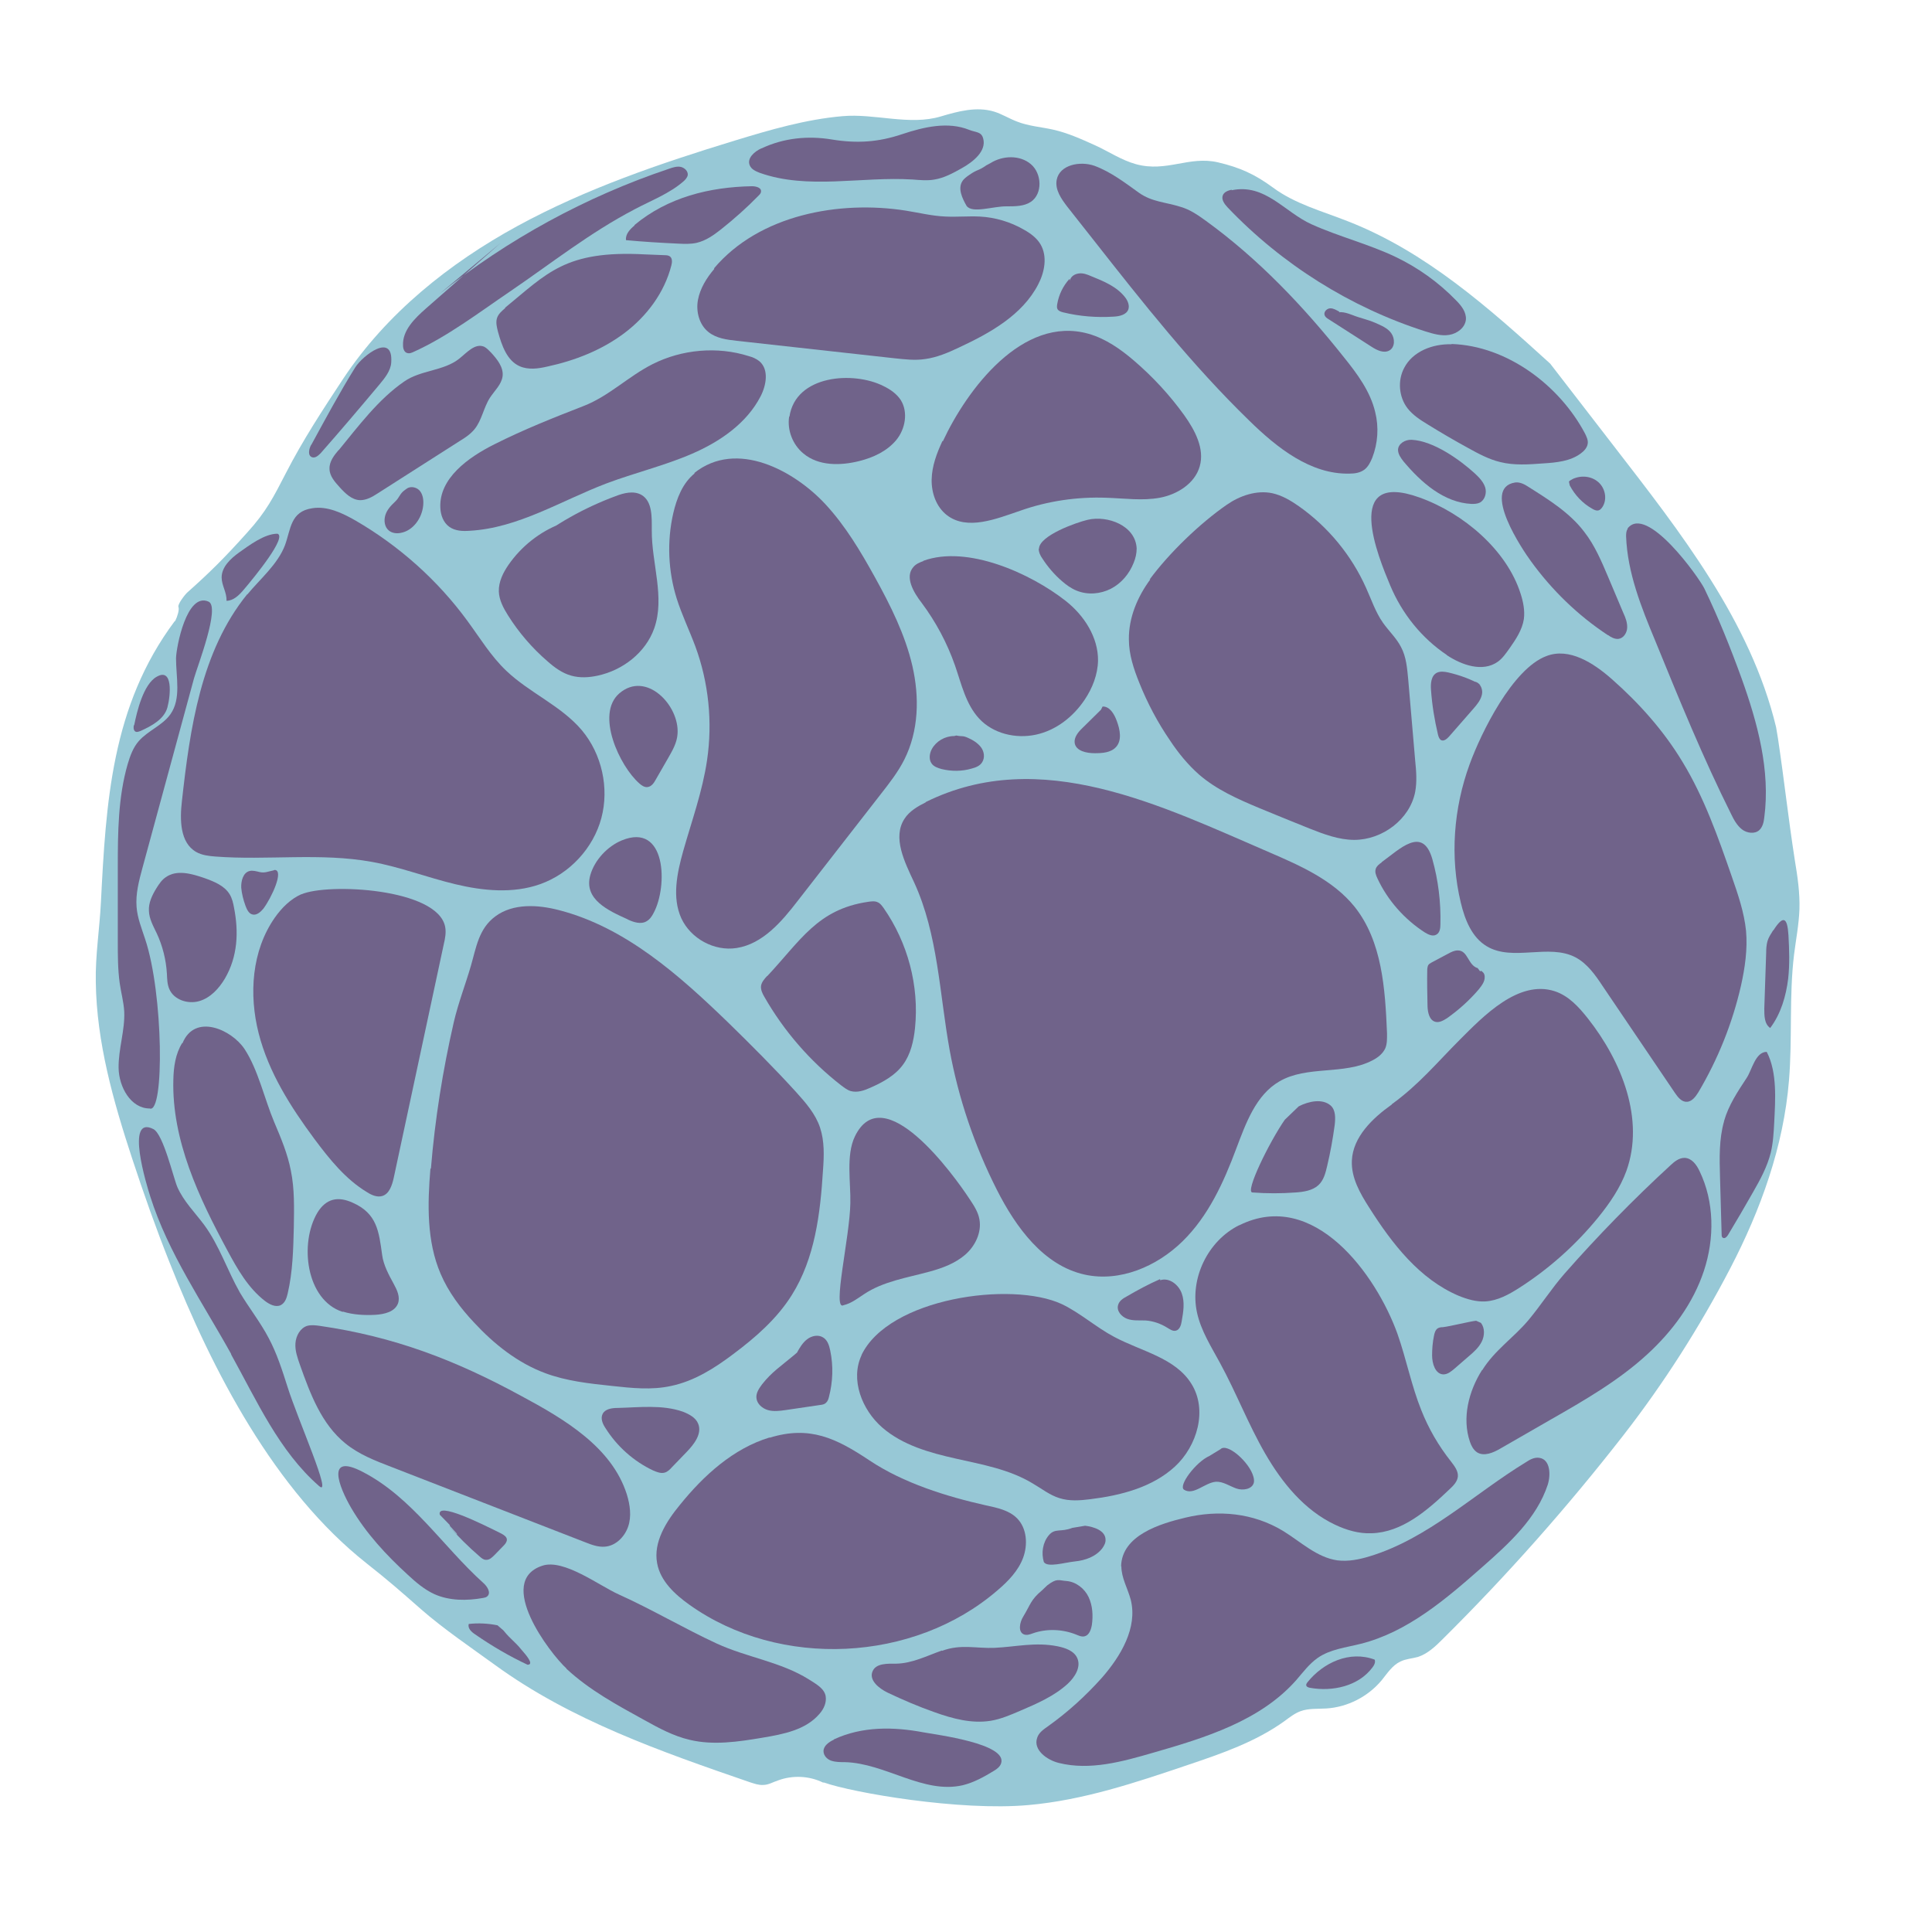 <svg viewBox="0 0 72 72" xmlns="http://www.w3.org/2000/svg" id="a"><defs><style>.b{fill:#97c8d6;}.c{fill:#70638a;}</style></defs><path d="M6.51,23.15c-2.36,3.16-2.56,6.76-2.75,10.49-.05,.99-.21,1.97-.19,2.96,.03,2.24,.65,4.43,1.35,6.56,.43,1.31,.89,2.61,1.4,3.89,1.6,4.05,3.92,8.51,7.34,11.21,.86,.68,1.22,1,2.04,1.72,.81,.71,1.88,1.44,2.75,2.07,2.83,2.06,6.19,3.23,9.5,4.37,.16,.05,.32,.11,.49,.1,.2,0,.37-.11,.56-.17,.54-.2,1.16-.17,1.67,.08h.04c1.07,.38,5.06,1.07,7.61,.84,2.05-.18,4.01-.84,5.96-1.5,1.25-.42,2.52-.86,3.59-1.63,.19-.14,.38-.29,.6-.37,.3-.11,.64-.08,.96-.1,.79-.05,1.55-.44,2.06-1.05,.21-.26,.4-.56,.7-.7,.2-.1,.44-.11,.65-.17,.37-.12,.66-.4,.93-.67,2.4-2.38,4.64-4.91,6.72-7.58,1.51-1.94,2.85-4.04,3.99-6.23s1.99-4.55,2.19-7c.13-1.56,0-3.14,.19-4.7,.07-.56,.18-1.12,.2-1.68,.02-.61-.07-1.22-.17-1.82-.26-1.68-.38-2.87-.63-4.55l-.07-.42c-.95-3.95-3.57-7.27-6.05-10.48l-2.37-3.07c-2.3-2.09-4.64-4.17-7.53-5.3-.96-.38-1.98-.65-2.8-1.26-.68-.5-1.24-.75-2.05-.94-1.08-.25-1.91,.38-3.05,.07-.55-.15-1.03-.48-1.54-.71-.51-.23-1.02-.46-1.56-.58-.45-.1-.91-.13-1.34-.3-.29-.11-.56-.28-.85-.37-.66-.2-1.35-.01-1.99,.18-1.17,.35-2.46-.12-3.67-.01-1.37,.12-2.7,.51-4.01,.91-2.78,.85-5.54,1.79-8.09,3.18-2.55,1.39-4.88,3.26-6.49,5.68-.76,1.15-1.52,2.31-2.15,3.54-.45,.87-.72,1.42-1.44,2.21-.85,.95-1.42,1.51-2.23,2.23-.08,.07-.37,.44-.33,.54s-.04,.36-.12,.52Z" class="b"></path><path d="M34.5,29.9c-.3,.15-.61,.33-.79,.61-.46,.7,0,1.61,.36,2.38,.89,1.94,.94,4.14,1.32,6.24,.33,1.81,.93,3.57,1.76,5.21,.71,1.4,1.74,2.82,3.27,3.16,1.31,.29,2.69-.3,3.65-1.24s1.53-2.19,2-3.45c.36-.95,.73-2,1.61-2.51,1.03-.6,2.4-.23,3.46-.78,.2-.1,.38-.24,.48-.44,.08-.18,.07-.38,.07-.58-.07-1.65-.18-3.42-1.21-4.71-.79-.98-2-1.52-3.16-2.02-4.02-1.73-8.54-4-12.82-1.88Z" class="c"></path><path d="M47.88,41.73c-.57,.82-1.51,2.73-1.2,2.71,.53,.04,1.07,.04,1.6,0,.3-.02,.63-.07,.85-.27,.2-.18,.27-.46,.33-.72,.12-.5,.21-1.01,.28-1.52,.03-.26,.04-.56-.15-.73-.31-.27-.82-.16-1.19,.03" class="c"></path><path d="M28.59,36.37c-.1,.11-.21,.23-.23,.38-.01,.14,.05,.27,.12,.39,.73,1.28,1.71,2.41,2.87,3.31,.11,.08,.22,.17,.35,.21,.25,.07,.51-.02,.75-.13,.45-.2,.91-.45,1.2-.85,.29-.39,.4-.89,.45-1.37,.16-1.57-.27-3.18-1.17-4.47-.06-.08-.12-.17-.21-.21-.11-.06-.25-.04-.38-.02-1.88,.28-2.51,1.45-3.75,2.77Z" class="c"></path><path d="M51.49,32.14c-.09,.06-.19,.14-.22,.24-.04,.12,.01,.24,.06,.35,.38,.82,1.01,1.53,1.77,2.02,.13,.08,.3,.16,.43,.08,.13-.07,.15-.24,.15-.39,.02-.82-.08-1.64-.3-2.42-.36-1.27-1.23-.36-1.89,.11Z" class="c"></path><path d="M55.07,36.08c-.37-.11-.36-.67-.75-.66-.12,0-.24,.06-.35,.12l-.62,.33c-.05,.03-.11,.06-.13,.11-.02,.04-.02,.09-.03,.13-.01,.47,0,.93,.01,1.4,.01,.23,.07,.51,.29,.57,.15,.04,.3-.05,.43-.13,.44-.31,.84-.67,1.19-1.08,.11-.14,.23-.29,.22-.47,0-.06-.02-.13-.07-.17s-.05-.07-.1-.03" class="c"></path><path d="M54.44,33.64c.15,.63,.41,1.29,.96,1.62,.97,.59,2.32-.11,3.32,.42,.43,.23,.73,.65,1,1.06l2.7,3.99c.11,.16,.25,.34,.44,.33,.19,0,.33-.19,.43-.35,.73-1.23,1.27-2.57,1.59-3.97,.15-.67,.25-1.36,.19-2.05-.07-.69-.3-1.36-.53-2.02-.51-1.47-1.03-2.95-1.84-4.28-.7-1.16-1.61-2.18-2.63-3.08-.68-.6-1.59-1.19-2.44-.86-1.26,.47-2.43,2.85-2.86,4.03-.6,1.64-.74,3.46-.33,5.16Z" class="c"></path><path d="M51.87,41.16c-.72,.51-1.45,1.21-1.49,2.09-.03,.64,.31,1.23,.65,1.76,.85,1.34,1.87,2.66,3.33,3.28,.32,.13,.66,.23,1,.21,.45-.03,.86-.25,1.25-.5,1.11-.71,2.11-1.6,2.95-2.63,.43-.53,.82-1.1,1.05-1.73,.69-1.92-.17-4.08-1.43-5.68-.34-.43-.72-.85-1.24-1.02-1.35-.44-2.67,.94-3.53,1.8s-1.52,1.67-2.54,2.41Z" class="c"></path><path d="M55.01,49.22c-.26,.03-.97,.21-1.24,.24-.07,0-.14,.01-.2,.05-.08,.06-.11,.17-.13,.27-.05,.24-.07,.49-.07,.73,0,.31,.12,.7,.42,.71,.16,0,.29-.11,.41-.21l.53-.46c.19-.16,.38-.33,.49-.55s.12-.51-.03-.7" class="c"></path><path d="M55.23,51.06c-.5,.79-.75,1.79-.45,2.67,.05,.15,.13,.3,.26,.39,.26,.17,.61,.02,.88-.14l1.86-1.07c1.26-.72,2.53-1.45,3.6-2.43,.94-.86,1.72-1.91,2.12-3.12s.39-2.57-.16-3.71c-.11-.24-.29-.49-.56-.5-.21,0-.38,.14-.53,.28-1.38,1.27-2.7,2.62-3.94,4.03-.49,.56-.89,1.19-1.36,1.75-.55,.65-1.25,1.11-1.71,1.85Z" class="c"></path><path d="M46.18,45.66c-1.17,.58-1.85,1.99-1.57,3.26,.15,.68,.53,1.27,.86,1.88,.6,1.1,1.05,2.28,1.68,3.37,.63,1.09,1.46,2.11,2.6,2.65,.42,.2,.89,.34,1.36,.32,1.14-.03,2.08-.85,2.91-1.64,.14-.13,.29-.28,.31-.47,.02-.21-.13-.4-.26-.57-.46-.58-.83-1.22-1.1-1.9-.37-.92-.56-1.91-.89-2.85-.79-2.2-3.11-5.43-5.89-4.05Z" class="c"></path><path d="M34.41,20.91c-.14,.05-.28,.11-.37,.22-.33,.37,0,.94,.31,1.34,.53,.71,.95,1.5,1.24,2.33,.24,.69,.4,1.44,.9,1.98,.52,.56,1.36,.76,2.11,.6,.75-.16,1.39-.66,1.82-1.3,.29-.43,.49-.94,.5-1.46,.01-.87-.52-1.69-1.21-2.23-1.3-1.02-3.66-2.09-5.3-1.49Z" class="c"></path><path d="M35.12,16.44c-.21,.45-.39,.93-.4,1.43s.17,1.02,.57,1.33c.76,.58,1.83,.14,2.74-.17,1.02-.36,2.11-.52,3.2-.48,.66,.02,1.34,.12,1.99,0s1.31-.53,1.49-1.17c.19-.66-.18-1.35-.58-1.91-.54-.75-1.17-1.43-1.87-2.03-.5-.43-1.06-.82-1.69-1-2.47-.7-4.54,2.09-5.43,4Z" class="c"></path><path d="M11.24,33.32c-.41,.18-.74,.51-1,.88-.86,1.23-.97,2.86-.6,4.31s1.19,2.74,2.08,3.94c.56,.75,1.16,1.5,1.96,1.98,.17,.11,.38,.2,.57,.14,.26-.08,.36-.4,.42-.66l1.87-8.73c.05-.21,.09-.43,.05-.64-.28-1.44-4.38-1.64-5.36-1.21Z" class="c"></path><path d="M18.42,16.56c-.98,.49-2.06,1.27-2.01,2.36,.01,.27,.11,.55,.33,.71s.5,.17,.77,.15c1.8-.1,3.4-1.12,5.08-1.76,1.06-.4,2.16-.66,3.2-1.11s2.03-1.13,2.55-2.13c.22-.42,.32-1-.03-1.31-.12-.1-.26-.16-.41-.2-1.17-.37-2.49-.25-3.58,.3-.91,.46-1.62,1.19-2.57,1.56-1.13,.44-2.24,.88-3.33,1.43Z" class="c"></path><path d="M23.65,8.4c-.17,.14-.35,.33-.32,.55,.65,.06,1.3,.1,1.96,.13,.22,.01,.45,.02,.67-.03,.35-.08,.64-.29,.92-.51,.49-.39,.95-.8,1.39-1.25,.04-.04,.09-.09,.09-.15,.02-.15-.19-.2-.34-.2-1.58,.03-3.13,.41-4.38,1.45Z" class="c"></path><path d="M39.86,10.39c-.24,.26-.4,.59-.46,.94-.01,.06-.02,.14,.01,.19,.04,.07,.13,.1,.21,.12,.61,.15,1.25,.2,1.88,.16,.22-.01,.48-.07,.55-.27,.05-.15-.02-.32-.12-.45-.31-.4-.8-.6-1.27-.79-.14-.06-.29-.12-.45-.1s-.31,.11-.34,.27" class="c"></path><path d="M52.6,16.39c-.23-.01-.49,.14-.5,.37,0,.16,.1,.3,.2,.43,.66,.79,1.51,1.54,2.54,1.59,.1,0,.21,0,.31-.05,.19-.1,.26-.36,.2-.56s-.22-.37-.38-.52c-.57-.52-1.55-1.22-2.36-1.26Z" class="c"></path><path d="M55.2,25.53c-.38-.22-.8-.37-1.23-.47-.14-.03-.29-.05-.42,.01-.22,.11-.24,.41-.22,.65,.04,.56,.13,1.11,.26,1.66,.02,.08,.05,.16,.11,.2,.11,.06,.23-.05,.31-.14l.9-1.03c.14-.16,.28-.33,.32-.54s-.09-.46-.3-.47" class="c"></path><path d="M60.66,19.71c-.06,.08-.06,.19-.06,.28,.05,1.36,.57,2.65,1.09,3.9,.89,2.18,1.78,4.36,2.83,6.46,.1,.21,.22,.42,.4,.56s.47,.18,.64,.03c.13-.12,.17-.3,.19-.48,.23-1.75-.25-3.52-.85-5.19-.41-1.13-.86-2.25-1.38-3.33-.19-.4-2.16-3.18-2.87-2.24Z" class="c"></path><path d="M29.57,50.52c-.45,.38-.81,.61-1.17,1.07-.11,.15-.23,.32-.21,.51,.02,.22,.22,.39,.43,.45s.44,.03,.65,0l1.29-.19c.08-.01,.16-.02,.22-.08,.06-.05,.09-.13,.11-.21,.15-.57,.17-1.17,.05-1.74-.04-.19-.1-.39-.27-.49-.18-.11-.42-.06-.59,.07s-.28,.32-.38,.5" class="c"></path><path d="M28.68,53.57c-1.35,.41-2.45,1.41-3.34,2.51-.51,.62-1,1.39-.85,2.18,.12,.66,.66,1.16,1.21,1.55,3.36,2.39,8.35,2.15,11.47-.54,.4-.34,.78-.73,.96-1.22s.14-1.1-.23-1.47c-.3-.3-.74-.39-1.16-.48-1.47-.33-3.07-.83-4.33-1.67s-2.24-1.31-3.73-.85Z" class="c"></path><path d="M31.08,64.83c-.19,.09-.39,.23-.39,.43,0,.17,.14,.31,.3,.36s.33,.05,.5,.05c1.51,.04,2.92,1.2,4.39,.86,.41-.1,.79-.31,1.15-.53,.12-.07,.24-.16,.28-.29,.23-.73-2.41-1.06-2.89-1.15-1.12-.21-2.28-.23-3.34,.26Z" class="c"></path><path d="M16.69,56.83c.37,.42,.77,.82,1.19,1.18,.07,.06,.14,.12,.23,.12,.13,.01,.23-.09,.32-.18l.34-.35c.06-.06,.12-.14,.12-.22,0-.11-.12-.18-.21-.23-.72-.36-2.41-1.2-2.29-.7l.38,.39c-.1-.03,.35,.37,.25,.34" class="c"></path><path d="M6.56,24.53c0,.72,.2,1.51-.21,2.09-.3,.42-.84,.61-1.18,1-.21,.24-.32,.55-.41,.85-.36,1.24-.37,2.56-.37,3.86v2.76c0,.51,0,1.03,.07,1.54,.05,.36,.15,.71,.17,1.07,.03,.7-.22,1.39-.21,2.1,.01,.7,.45,1.51,1.16,1.51,.55,.21,.51-4.28-.17-6.31-.13-.4-.29-.79-.32-1.2-.04-.49,.09-.98,.22-1.46l1.92-7.06c.13-.46,.99-2.67,.54-2.86-.81-.36-1.2,1.69-1.21,2.11Z" class="c"></path><path d="M36.76,6.16c-.33,.23-.31,.13-.64,.36-.1,.07-.2,.14-.26,.24-.17,.27,0,.63,.16,.91,.21,.3,1,.01,1.5,.02,.31,0,.65,0,.9-.17,.44-.3,.41-1.05,0-1.4s-1.05-.33-1.51-.04" class="c"></path><path d="M49.92,11.62c-.11-.06-.22-.13-.34-.13s-.25,.12-.22,.24c.02,.08,.09,.13,.16,.17l1.59,1.02c.2,.13,.46,.26,.67,.14,.21-.12,.21-.44,.07-.64s-.38-.29-.6-.39c-.33-.14-.52-.16-.85-.29-.15-.06-.54-.19-.56-.03" class="c"></path><path d="M43.23,47.67c-.43,.19-.84,.41-1.25,.65-.13,.07-.27,.16-.31,.31-.07,.22,.12,.44,.34,.52s.45,.05,.68,.06c.29,.02,.57,.12,.81,.27,.1,.06,.21,.14,.32,.11,.14-.03,.2-.21,.22-.36,.06-.34,.12-.7,0-1.03s-.47-.6-.8-.49" class="c"></path><path d="M45.07,54.26c-.5,.22-1.18,1.12-.94,1.26,.36,.22,.77-.27,1.19-.3,.26-.01,.5,.16,.75,.25s.61,.03,.66-.23c.01-.07,0-.14-.02-.21-.14-.53-.98-1.28-1.23-1.02" class="c"></path><path d="M32.2,48.23c.72-.48,1.6-.61,2.44-.84,.48-.13,.96-.31,1.33-.63s.62-.83,.53-1.32c-.05-.28-.21-.52-.37-.76-.59-.9-3.21-4.52-4.27-2.33-.34,.7-.15,1.75-.17,2.49-.02,1.27-.69,4.04-.25,3.8,.29-.07,.5-.24,.76-.41Z" class="c"></path><path d="M32.11,50.5c-.43,.91,.01,2.04,.77,2.7,.76,.66,1.77,.94,2.75,1.16,.98,.22,1.99,.4,2.85,.92,.33,.19,.64,.44,1,.55,.37,.12,.77,.09,1.16,.04,1.13-.14,2.3-.44,3.14-1.21s1.23-2.12,.62-3.09c-.6-.97-1.87-1.21-2.88-1.75-.68-.36-1.26-.89-1.95-1.22-1.87-.87-6.46-.23-7.47,1.91Z" class="c"></path><path d="M39.96,56.94c-.43,.17-.64,0-.87,.27s-.29,.66-.19,1c.13,.22,.77,.02,1.16-.02s.78-.18,1.02-.49c.07-.1,.13-.21,.12-.33-.01-.33-.43-.47-.76-.51" class="c"></path><path d="M38.83,59.27c-.42,.35-.42,.52-.7,.98-.13,.21-.2,.57,.03,.66,.11,.04,.22,0,.33-.04,.51-.18,1.09-.16,1.6,.04,.1,.04,.22,.1,.33,.07,.17-.04,.24-.25,.27-.42,.05-.35,.03-.72-.12-1.04s-.47-.57-.82-.6c-.3-.02-.35-.12-.72,.16" class="c"></path><path d="M41.03,26.45l-.69,.68c-.16,.15-.32,.35-.29,.56,.05,.3,.44,.38,.75,.38,.28,0,.6-.02,.79-.23,.23-.25,.15-.65,.03-.97-.09-.25-.26-.55-.53-.54" class="c"></path><path d="M42.87,21.59c-.48,.65-.81,1.43-.8,2.24,0,.56,.18,1.1,.39,1.62,.3,.75,.68,1.47,1.14,2.14,.31,.47,.67,.91,1.09,1.28,.65,.56,1.44,.91,2.23,1.24,.63,.26,1.26,.52,1.89,.77,.53,.21,1.09,.42,1.66,.42,1.04,0,2.07-.76,2.27-1.79,.07-.38,.04-.77,0-1.16l-.26-3.03c-.04-.41-.07-.84-.27-1.21-.17-.33-.45-.59-.67-.9-.28-.4-.43-.86-.63-1.3-.54-1.21-1.41-2.27-2.5-3.04-.3-.21-.63-.41-1-.49-.58-.12-1.2,.09-1.69,.43-1,.69-2.16,1.81-2.88,2.79Z" class="c"></path><path d="M25.89,17.64c-.45,.36-.67,.93-.8,1.49-.24,1.05-.19,2.16,.13,3.18,.19,.6,.47,1.18,.69,1.77,.5,1.35,.65,2.83,.44,4.25-.17,1.16-.57,2.26-.89,3.39-.23,.82-.42,1.73-.07,2.5,.35,.76,1.23,1.24,2.06,1.11,.97-.15,1.68-.98,2.28-1.76l3.09-3.97c.32-.41,.65-.83,.88-1.29,.54-1.07,.57-2.33,.3-3.5-.27-1.16-.81-2.24-1.39-3.29-.53-.96-1.1-1.92-1.85-2.73-1.15-1.24-3.3-2.43-4.89-1.16Z" class="c"></path><path d="M16.04,43.56c-.11,1.32-.14,2.7,.38,3.91,.29,.68,.74,1.28,1.25,1.82,.74,.8,1.62,1.5,2.64,1.88,.8,.3,1.65,.39,2.5,.48,.73,.08,1.48,.16,2.2,0,.86-.18,1.62-.66,2.32-1.19,.83-.62,1.63-1.32,2.18-2.2,.86-1.37,1.06-3.03,1.16-4.64,.04-.54,.06-1.09-.11-1.6-.17-.51-.53-.92-.89-1.32-.81-.89-1.67-1.75-2.53-2.59-1.83-1.77-3.83-3.55-6.3-4.19-.8-.21-1.72-.26-2.38,.23-.62,.46-.71,1.15-.91,1.84s-.47,1.38-.64,2.11c-.41,1.79-.7,3.61-.85,5.44Z" class="c"></path><path d="M23.01,52.47c-.21,0-.46,.04-.55,.22-.09,.17,0,.38,.11,.54,.43,.68,1.05,1.23,1.77,1.57,.14,.06,.29,.12,.43,.08,.11-.03,.2-.12,.27-.2l.55-.57c.28-.29,.58-.68,.43-1.05-.09-.23-.34-.36-.57-.45-.77-.27-1.63-.16-2.43-.14Z" class="c"></path><path d="M35.1,61.51c-.56,.2-1.11,.48-1.7,.49-.33,0-.75-.02-.88,.28-.15,.33,.23,.64,.56,.8,.57,.27,1.15,.52,1.75,.73,.67,.24,1.38,.43,2.08,.32,.38-.06,.75-.22,1.1-.37,.63-.27,1.28-.55,1.78-1.01,.27-.25,.5-.62,.36-.95-.12-.28-.45-.39-.75-.45-.82-.16-1.52,.02-2.33,.06-.69,.03-1.25-.15-1.96,.11Z" class="c"></path><path d="M41.79,58.37c0,.44,.24,.83,.35,1.25,.26,1.04-.37,2.1-1.08,2.91-.6,.67-1.27,1.28-2,1.8-.17,.12-.35,.24-.41,.44-.15,.44,.36,.82,.81,.93,1.16,.29,2.37-.05,3.51-.38,1.95-.56,4-1.19,5.34-2.71,.25-.29,.48-.6,.79-.82,.47-.33,1.06-.39,1.61-.53,1.75-.44,3.18-1.67,4.54-2.87,.99-.87,2.02-1.81,2.43-3.06,.12-.38,.09-.94-.31-1-.18-.03-.35,.06-.5,.16-1.95,1.19-3.65,2.85-5.83,3.51-.39,.12-.8,.2-1.2,.15-.77-.11-1.36-.69-2.03-1.1-1.11-.67-2.4-.79-3.64-.49-.92,.22-2.37,.65-2.39,1.82Z" class="c"></path><path d="M21.11,62.19c.85,.79,1.88,1.35,2.9,1.91,.54,.3,1.09,.6,1.7,.74,.88,.21,1.81,.07,2.7-.08,.78-.13,1.62-.29,2.13-.89,.16-.18,.27-.42,.23-.66-.05-.29-.37-.46-.62-.62-1.05-.66-2.31-.82-3.44-1.34-1.21-.56-2.43-1.28-3.65-1.83-.72-.32-2.05-1.34-2.85-1.07-1.76,.58,.28,3.26,.9,3.83Z" class="c"></path><path d="M18.54,60.57c-.35-.07-.71-.09-1.07-.05-.05,.16,.1,.3,.24,.39,.62,.43,1.27,.81,1.95,1.13,.27,0-.08-.39-.21-.54-.3-.37-.39-.37-.69-.74" class="c"></path><path d="M15.2,58.69c.3,.28,.62,.55,.99,.72,.56,.25,1.21,.25,1.82,.14,.05-.01,.11-.02,.15-.06,.15-.13,0-.37-.15-.5-1.5-1.35-2.65-3.18-4.48-4.13-1.41-.74-.9,.55-.44,1.34,.55,.94,1.31,1.76,2.11,2.49Z" class="c"></path><path d="M11.91,49.41c-.15-.02-.31-.04-.46,0-.26,.08-.42,.37-.44,.65s.08,.55,.17,.81c.38,1.07,.8,2.2,1.69,2.92,.5,.41,1.12,.65,1.72,.88l7.23,2.81c.23,.09,.47,.18,.72,.16,.41-.03,.74-.37,.87-.75s.07-.81-.05-1.2c-.56-1.76-2.32-2.8-3.94-3.67-2.46-1.34-4.74-2.21-7.51-2.61Z" class="c"></path><path d="M12.78,48.88c.39,.12,.8,.14,1.2,.12,.34-.02,.73-.11,.85-.42,.09-.24-.03-.5-.15-.72-.19-.35-.39-.71-.44-1.1-.12-.87-.19-1.54-1.1-1.94-.55-.25-.99-.15-1.31,.37-.68,1.14-.43,3.26,.94,3.7Z" class="c"></path><path d="M6.79,38.87c-.25,.4-.32,.89-.33,1.37-.06,2.25,.95,4.39,2.02,6.37,.37,.69,.77,1.39,1.39,1.87,.17,.13,.4,.25,.59,.16,.16-.08,.22-.26,.26-.43,.19-.81,.21-1.65,.23-2.49,.01-.7,.03-1.41-.11-2.09-.12-.63-.37-1.22-.62-1.81-.36-.85-.6-1.96-1.11-2.73-.48-.72-1.85-1.34-2.31-.21Z" class="c"></path><path d="M8.61,50.47c.96,1.73,1.79,3.61,3.28,4.91,.52,.46-.78-2.45-1.17-3.68-.2-.63-.4-1.26-.71-1.84-.31-.59-.73-1.12-1.07-1.69-.47-.83-.77-1.76-1.33-2.52-.35-.47-.76-.87-1-1.41-.15-.35-.52-1.96-.89-2.16-1.07-.55-.25,2.1-.12,2.51,.67,2.11,1.95,3.95,3.02,5.88Z" class="c"></path><path d="M8.72,33.82c-.03-.17-.07-.34-.16-.49-.2-.33-.59-.48-.95-.61-.47-.16-1.02-.32-1.43-.03-.15,.1-.25,.25-.35,.41-.16,.26-.3,.55-.28,.85,.01,.29,.16,.56,.29,.83,.22,.47,.35,.99,.38,1.51,.01,.19,.01,.39,.09,.57,.17,.4,.69,.57,1.11,.45s.74-.47,.96-.84c.48-.82,.52-1.74,.34-2.65Z" class="c"></path><path d="M10.18,32.44c-.2,.04-.31,.1-.5,.06-.13-.03-.26-.07-.38-.04-.24,.06-.32,.37-.31,.62,.02,.23,.08,.46,.16,.68,.05,.13,.12,.29,.26,.32,.15,.04,.3-.09,.4-.21,.31-.41,.78-1.43,.43-1.45" class="c"></path><path d="M23.4,34.27c.22,.1,.49,.19,.7,.06,.12-.07,.2-.19,.26-.31,.53-.98,.48-3.39-1.19-2.7-.53,.22-1.01,.73-1.17,1.29-.26,.91,.68,1.33,1.39,1.65Z" class="c"></path><path d="M23.83,29.2c.09,.08,.2,.15,.31,.13,.14-.02,.23-.15,.3-.28l.46-.8c.16-.28,.33-.57,.35-.9,.08-1.06-1.17-2.37-2.17-1.51-.9,.78,.02,2.72,.74,3.35Z" class="c"></path><path d="M20.89,19.52c-.78,.3-1.46,.84-1.94,1.53-.2,.29-.37,.63-.36,.99,.01,.32,.17,.62,.34,.89,.4,.64,.91,1.23,1.48,1.72,.26,.23,.55,.44,.88,.53,.32,.09,.66,.07,.98,0,.94-.2,1.79-.86,2.11-1.76,.41-1.16-.1-2.43-.09-3.66,0-.48,.03-1.08-.39-1.32-.29-.16-.65-.07-.96,.05-1.16,.43-2.25,1.04-3.21,1.81" class="c"></path><path d="M9.21,22.15c-1.72,2.12-2.13,4.99-2.43,7.7-.08,.69-.08,1.55,.53,1.9,.21,.12,.46,.15,.71,.17,1.94,.15,3.92-.15,5.84,.2,1.05,.19,2.06,.58,3.1,.83,1.04,.25,2.16,.36,3.17,0,1.1-.39,1.98-1.34,2.28-2.46,.3-1.12,.02-2.39-.73-3.28-.77-.91-1.95-1.39-2.81-2.21-.57-.54-.98-1.22-1.45-1.86-1.11-1.52-2.55-2.8-4.17-3.74-.49-.28-1.05-.55-1.61-.46-.82,.12-.8,.78-1.02,1.38-.27,.71-.93,1.26-1.4,1.83Z" class="c"></path><path d="M4.99,27.02c-.02,.08-.02,.19,.05,.24,.06,.04,.14,0,.2-.02,.42-.19,.88-.44,1-.88,.12-.45,.21-1.49-.4-1.14-.5,.28-.74,1.31-.84,1.81Z" class="c"></path><path d="M8.91,20.59c-.32,.23-.65,.54-.65,.93,0,.3,.2,.57,.18,.87,.26,0,.47-.21,.64-.41,.45-.53,1.62-1.97,1.26-2.09-.48,0-1.05,.43-1.43,.7Z" class="c"></path><path d="M15.09,18.26c-.2,.14-.19,.27-.37,.44-.15,.14-.3,.3-.36,.5s-.03,.44,.13,.57c.12,.1,.29,.12,.44,.09,.46-.08,.79-.54,.84-1.01,.02-.19,0-.39-.11-.54s-.35-.21-.5-.1" class="c"></path><path d="M12.62,16.77c-.17,.2-.35,.43-.34,.7,0,.27,.2,.49,.38,.69,.21,.23,.45,.47,.76,.48,.24,0,.45-.12,.65-.25l3.07-1.96c.2-.12,.39-.25,.54-.43,.28-.34,.34-.81,.58-1.18,.17-.26,.43-.49,.47-.8,.04-.33-.2-.63-.43-.88-.08-.08-.16-.17-.26-.22-.34-.14-.64,.22-.93,.45-.58,.46-1.44,.42-2.05,.85-.96,.66-1.71,1.67-2.44,2.56Z" class="c"></path><path d="M11.6,16.57c-.09,.16-.14,.41,.03,.47,.12,.04,.23-.06,.32-.15,.74-.84,1.47-1.7,2.19-2.56,.2-.24,.42-.51,.44-.82,.08-1.15-1.07-.25-1.34,.18-.58,.93-1.11,1.92-1.64,2.89Z" class="c"></path><path d="M18.65,9.06l-2.78,2.44c-.42,.37-.88,.82-.85,1.38,0,.12,.05,.26,.17,.28,.07,.02,.14-.01,.21-.04,1.27-.57,2.46-1.48,3.61-2.26,1.57-1.07,2.96-2.18,4.64-3.06,.62-.33,1.29-.58,1.82-1.04,.07-.06,.14-.14,.16-.23,.02-.15-.12-.28-.26-.31s-.3,.02-.44,.07c-3.1,1.04-6.01,2.63-8.56,4.67" class="c"></path><path d="M18.83,11.48c-.13,.11-.26,.22-.31,.38-.05,.17,0,.35,.04,.51,.14,.5,.33,1.07,.81,1.28,.32,.14,.69,.09,1.03,.01,1.02-.22,2.02-.61,2.86-1.24,.84-.63,1.5-1.51,1.76-2.53,.03-.11,.04-.26-.05-.33-.05-.04-.12-.05-.19-.05-.25-.01-.5-.02-.75-.03-2.97-.16-3.64,.71-5.21,1.99Z" class="c"></path><path d="M38.71,20.45c0,.13,.06,.26,.14,.37,.2,.31,.45,.6,.73,.84,.16,.14,.34,.27,.54,.35,.41,.17,.89,.13,1.28-.07s.69-.56,.85-.97c.07-.17,.11-.35,.11-.53-.04-.86-1.09-1.24-1.82-1.07-.43,.1-1.81,.59-1.82,1.08Z" class="c"></path><path d="M29.41,15.52c-.08,.51,.13,1.05,.53,1.38,.56,.47,1.38,.46,2.09,.28,.52-.13,1.03-.37,1.37-.78s.45-1.04,.17-1.49c-.15-.23-.39-.4-.64-.52-1.12-.57-3.28-.42-3.51,1.14Z" class="c"></path><path d="M53.91,24.41c.57,.38,1.35,.65,1.91,.25,.18-.13,.3-.31,.43-.49,.24-.34,.48-.7,.54-1.1,.04-.31-.02-.63-.12-.94-.51-1.62-2.12-3-3.77-3.59-2.89-1.04-1.53,2.23-1.09,3.28s1.17,1.96,2.11,2.59Z" class="c"></path><path d="M58.5,18.09c.19,.36,.48,.67,.84,.87,.08,.05,.18,.09,.26,.05,.04-.02,.07-.05,.1-.09,.2-.27,.14-.68-.1-.92s-.62-.3-.94-.17c.08-.04-.17,.07-.19,.12" class="c"></path><path d="M59.93,23.67c.11,.08,.24,.15,.38,.14,.19-.02,.32-.22,.33-.41s-.06-.38-.14-.55l-.57-1.35c-.25-.59-.5-1.18-.89-1.68-.54-.71-1.31-1.19-2.07-1.67-.15-.1-.32-.19-.5-.17-1.3,.2,.3,2.55,.58,2.93,.78,1.08,1.76,2.03,2.87,2.76Z" class="c"></path><path d="M54.09,12.83c-.69-.02-1.44,.26-1.76,.88-.25,.47-.2,1.08,.12,1.5,.2,.26,.48,.44,.76,.61,.5,.31,1,.6,1.51,.88,.38,.21,.77,.42,1.19,.52,.52,.13,1.06,.09,1.6,.05,.49-.03,1.01-.08,1.4-.37,.12-.09,.24-.21,.26-.37,.02-.13-.05-.27-.11-.39-.95-1.78-2.89-3.25-4.96-3.32Z" class="c"></path><path d="M40.79,6.18c-.54-.19-1.3-.04-1.41,.52-.07,.37,.17,.71,.4,1.01l.97,1.23c1.83,2.33,3.67,4.66,5.8,6.73,1.04,1.02,2.3,2.02,3.75,1.98,.19,0,.39-.03,.55-.15,.14-.11,.22-.27,.29-.44,.21-.54,.25-1.14,.11-1.7-.18-.77-.67-1.43-1.17-2.05-1.5-1.89-3.18-3.66-5.14-5.08-.29-.21-.59-.42-.94-.52-.56-.18-1.07-.18-1.56-.53s-1.03-.77-1.65-1Z" class="c"></path><path d="M45.9,7.07c-.13,.03-.28,.08-.33,.21-.06,.16,.06,.32,.18,.45,2.02,2.12,4.58,3.73,7.37,4.62,.29,.09,.59,.18,.89,.13s.59-.27,.62-.57c.02-.28-.17-.52-.37-.72-.65-.67-1.42-1.22-2.26-1.62-1.01-.48-2.1-.75-3.12-1.21s-1.73-1.53-2.98-1.27Z" class="c"></path><path d="M28.37,5.53c-.26,.12-.54,.37-.43,.63,.06,.15,.22,.22,.37,.28,1.8,.64,3.79,.13,5.7,.25,.27,.02,.55,.05,.82,0,.36-.06,.69-.24,1.01-.42,.43-.24,.93-.64,.8-1.11-.07-.26-.27-.22-.52-.32-.79-.32-1.69-.11-2.5,.16-.89,.3-1.68,.35-2.61,.2-.9-.15-1.8-.06-2.63,.33Z" class="c"></path><path d="M26.62,10.02c-.29,.34-.53,.73-.61,1.16s.05,.93,.4,1.2c.29,.23,.68,.28,1.04,.32l5.87,.65c.39,.04,.77,.09,1.16,.03,.44-.06,.86-.24,1.26-.43,1.16-.54,2.36-1.21,2.95-2.35,.24-.46,.35-1.04,.09-1.49-.14-.24-.37-.41-.62-.55-.5-.29-1.07-.46-1.65-.49-.42-.02-.85,.02-1.27,0-.5-.02-.98-.14-1.48-.22-2.48-.39-5.46,.15-7.15,2.15Z" class="c"></path><path d="M35.56,27.43c-.34,0-.67,.19-.83,.48-.09,.16-.12,.38-.02,.53,.08,.13,.24,.18,.38,.22,.37,.09,.76,.09,1.13-.02,.15-.04,.3-.1,.38-.23,.11-.17,.08-.4-.04-.56s-.3-.27-.48-.35c-.22-.1-.21-.04-.44-.09" class="c"></path><path d="M48.72,62.7s-.05,.06-.04,.1c0,.06,.08,.09,.14,.1,.84,.15,1.8-.06,2.32-.75,.07-.09,.13-.2,.09-.3-.93-.35-1.92,.11-2.51,.85Z" class="c"></path><path d="M64.25,41.79c-.19,.67-.17,1.38-.15,2.08l.06,2.12c0,.05,0,.12,.05,.14,.07,.04,.15-.04,.19-.11,.32-.53,.63-1.06,.93-1.59,.27-.47,.53-.95,.66-1.47,.09-.37,.11-.75,.13-1.13,.04-.82,.12-1.87-.28-2.63-.42,0-.55,.67-.74,.96-.34,.52-.68,1.02-.85,1.62Z" class="c"></path><path d="M66.08,34.67c-.08,.13-.17,.26-.21,.4-.04,.14-.05,.29-.05,.44l-.07,2.08c0,.26,0,.57,.22,.72,.4-.53,.59-1.19,.67-1.84,.06-.54,.04-1.08,.01-1.62-.04-.66-.19-.76-.56-.18Z" class="c"></path></svg>